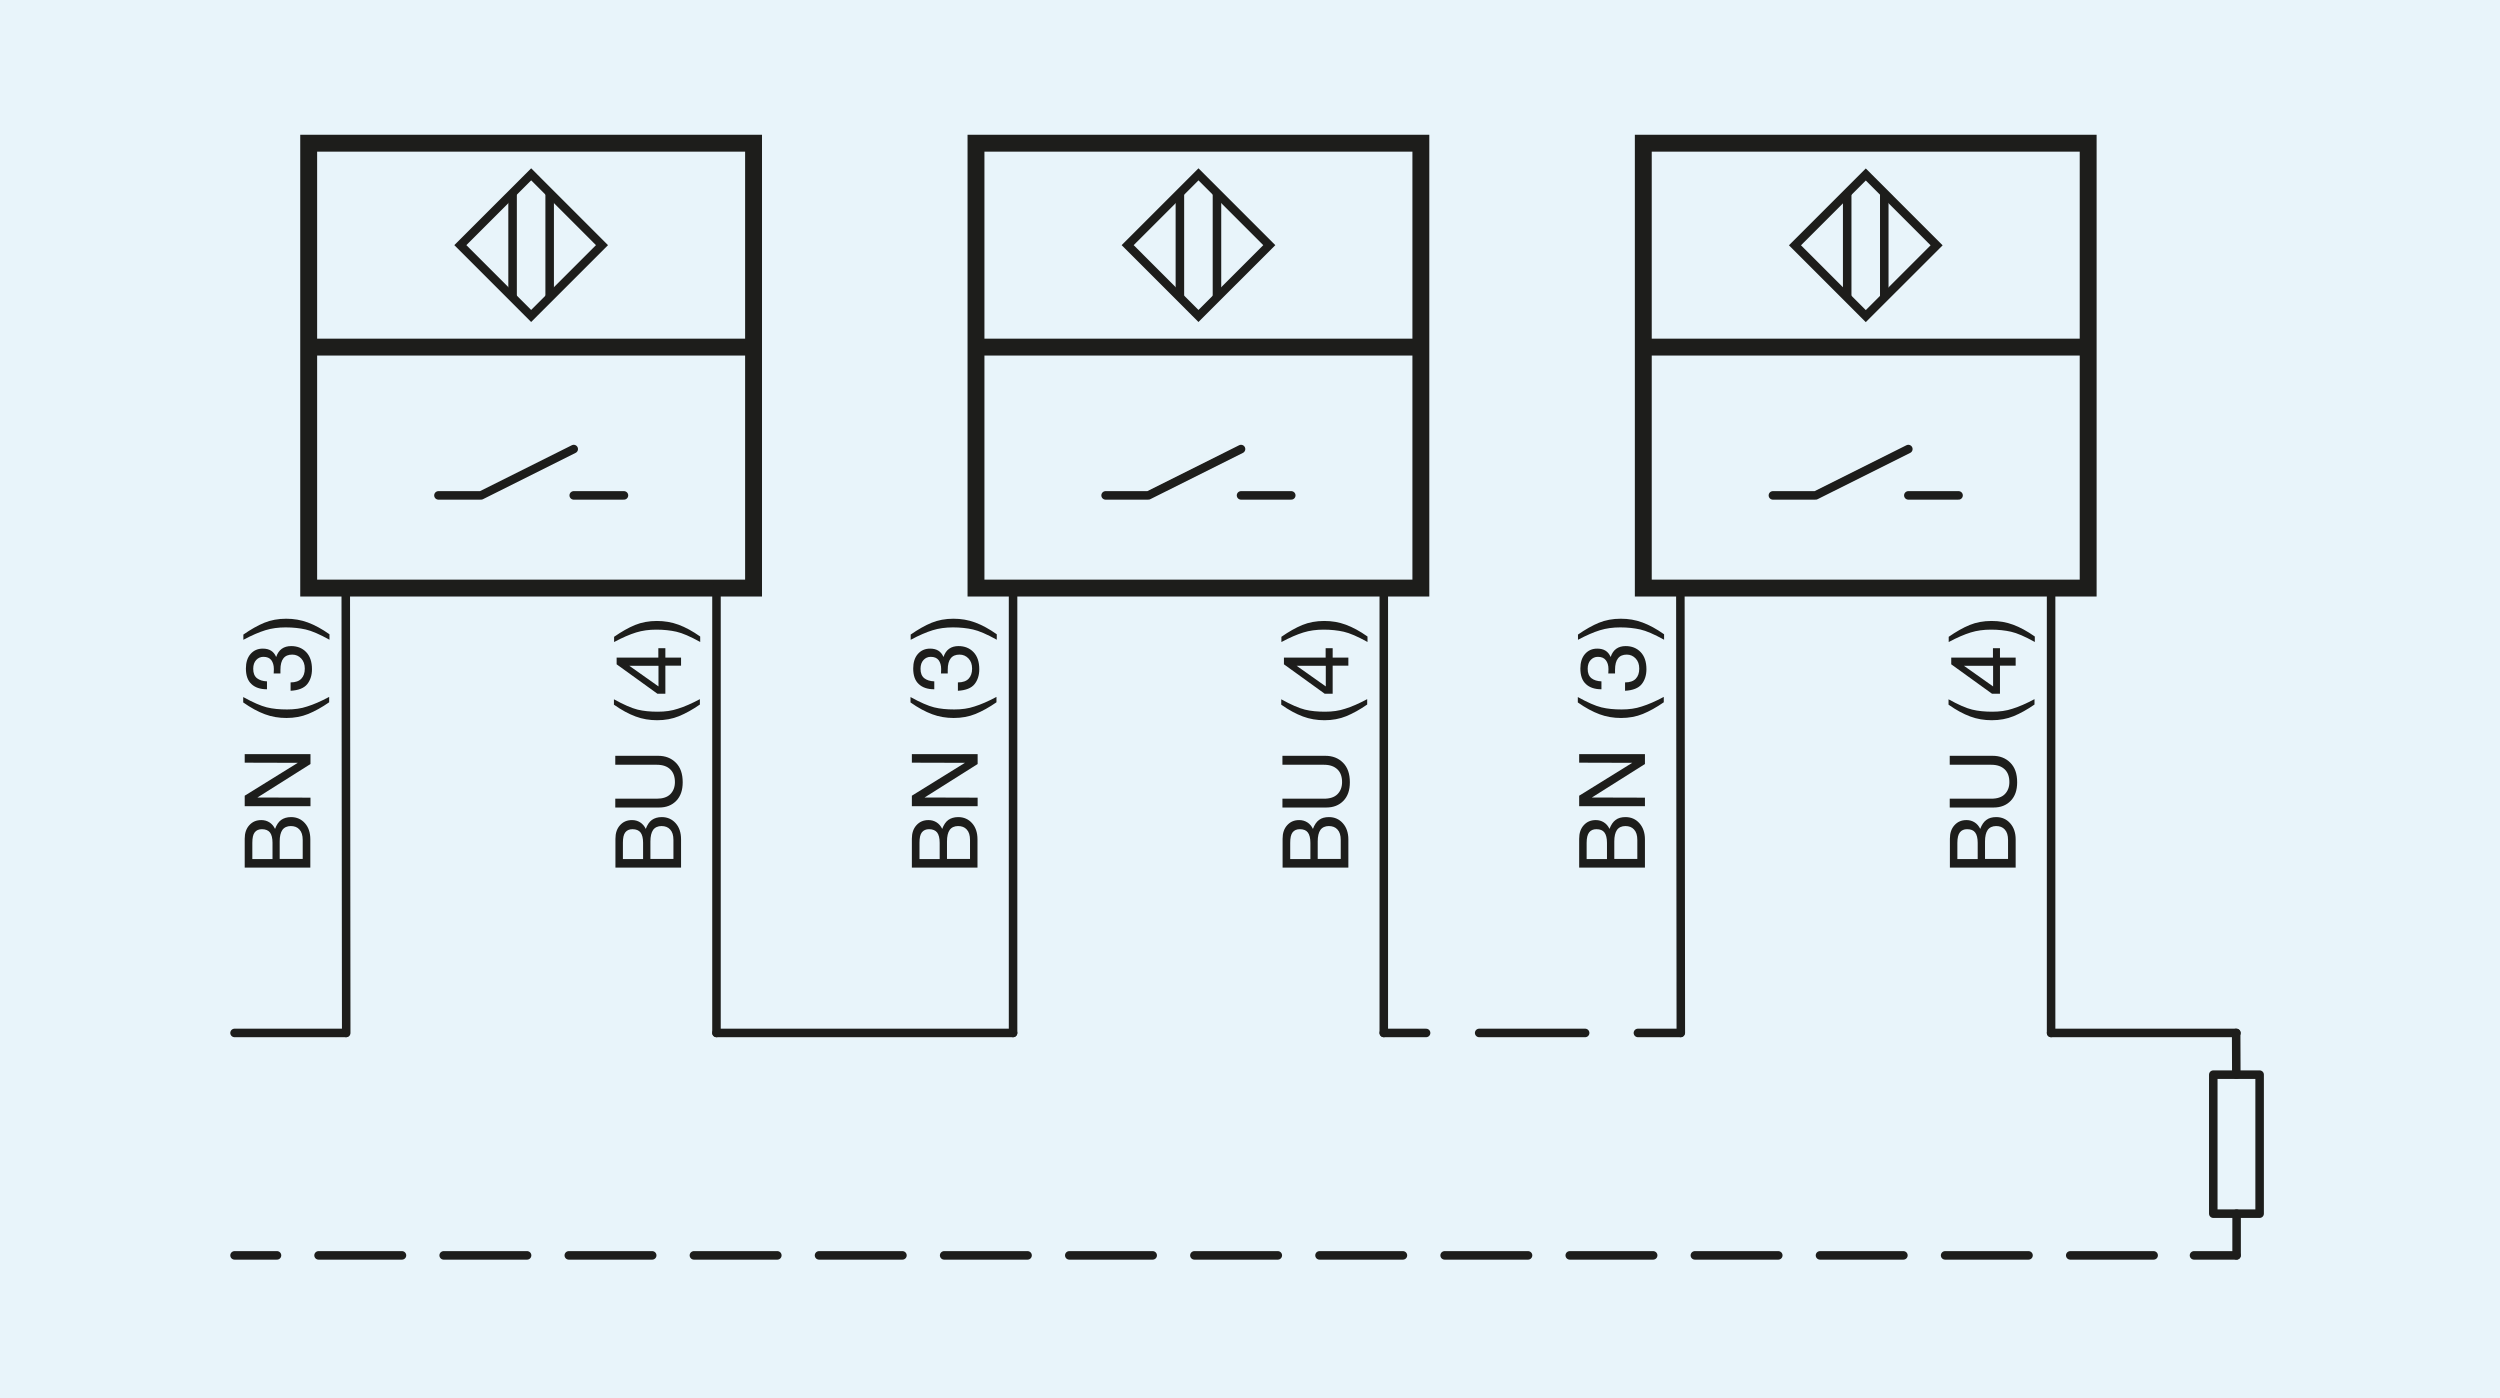 <?xml version="1.0" encoding="UTF-8"?><svg xmlns="http://www.w3.org/2000/svg" version="1.1" viewBox="0 0 167.24 93.54"><rect x="0" y="0" width="167.24" height="93.54" fill="#808080" stroke="none"/><!--Generator: Adobe Illustrator 28.7.3, SVG Export Plug-In . SVG Version: 1.2.0 Build 164)--><g><g id="Frame"><rect x="10.73" y="4.62" width="148.8" height="163.68" fill="none"/><rect x="0" y="0" width="167.24" height="93.54" fill="#e8f4fa"/></g><g id="Drawing"><g><path d="M16.37,58.04v-1.93c0-.38.1-.68.31-.91.21-.23.47-.34.8-.34.2,0,.38.05.54.15s.29.25.38.44c.1-.27.24-.48.41-.6s.39-.19.66-.19c.38,0,.69.14.93.41.24.27.36.63.36,1.08v1.89h-4.4ZM18.23,57.46v-1.08c0-.31-.06-.55-.17-.69s-.29-.22-.54-.22c-.21,0-.37.07-.48.21-.11.14-.16.37-.16.7v1.09h1.35ZM20.25,57.46v-1.27c0-.31-.07-.54-.22-.7-.14-.16-.34-.23-.58-.23s-.44.09-.56.26c-.12.17-.18.43-.18.77v1.17h1.54Z" fill="#1d1d1b"/><path d="M16.37,51.02v-.57h4.4v.66l-3.55,2.24h0s3.55.01,3.55.01v.57h-4.4v-.7l3.55-2.2h0s-3.55-.01-3.55-.01Z" fill="#1d1d1b"/><path d="M16.27,46.63c.65.36,1.18.59,1.58.69.41.1.85.14,1.35.14s.94-.06,1.35-.2c.42-.13.91-.34,1.47-.64v.36c-.49.34-.96.6-1.4.78-.44.18-.93.27-1.46.27-.5,0-.99-.08-1.44-.25-.46-.17-.94-.43-1.45-.79v-.37Z" fill="#1d1d1b"/><path d="M18.31,45.04c0-.09.01-.18.01-.28,0-.25-.06-.45-.17-.6-.12-.15-.29-.22-.53-.22-.19,0-.35.07-.48.21-.13.14-.2.33-.2.59,0,.29.08.49.25.63.17.13.39.2.67.21v.53c-.45,0-.8-.12-1.04-.35-.25-.23-.37-.58-.37-1.04,0-.4.1-.73.31-.97.21-.24.48-.36.82-.36.44,0,.73.18.89.55h.01c.16-.48.5-.72,1-.72.4,0,.74.13,1,.4.26.27.39.65.39,1.15,0,.4-.11.74-.32,1-.21.26-.58.41-1.11.44v-.56c.33,0,.57-.09.72-.25.15-.16.23-.38.23-.67s-.08-.51-.24-.68c-.16-.17-.36-.26-.6-.26-.26,0-.46.08-.59.25-.13.16-.2.42-.2.76,0,.08,0,.16,0,.25h-.46Z" fill="#1d1d1b"/><path d="M22.03,42.79c-.65-.36-1.18-.59-1.58-.68s-.85-.14-1.34-.14-.94.06-1.36.19c-.42.13-.91.34-1.47.64v-.35c.49-.34.96-.61,1.4-.79s.93-.27,1.46-.27c.51,0,.99.08,1.45.25s.94.43,1.45.79v.37Z" fill="#1d1d1b"/></g><g><path d="M41.17,58.04v-1.93c0-.38.1-.68.31-.91.21-.23.47-.34.8-.34.2,0,.38.05.54.15s.29.25.38.44c.1-.27.24-.48.41-.6s.39-.19.66-.19c.38,0,.69.14.93.41.24.27.36.63.36,1.08v1.89h-4.4ZM43.02,57.46v-1.08c0-.31-.06-.55-.17-.69s-.29-.22-.54-.22c-.21,0-.37.07-.48.21-.11.14-.16.37-.16.7v1.09h1.35ZM45.05,57.46v-1.27c0-.31-.07-.54-.22-.7-.14-.16-.34-.23-.58-.23s-.44.09-.56.26c-.12.17-.18.43-.18.77v1.17h1.54Z" fill="#1d1d1b"/><path d="M41.17,50.56h2.85c.49,0,.88.15,1.19.46.31.31.46.74.46,1.31,0,.53-.14.94-.43,1.24-.29.3-.67.45-1.15.45h-2.93v-.59h2.77c.4,0,.71-.1.91-.3.2-.2.31-.47.31-.81,0-.36-.1-.65-.31-.85-.2-.2-.5-.31-.9-.31h-2.78v-.6Z" fill="#1d1d1b"/><path d="M41.07,46.78c.65.36,1.18.59,1.58.69.41.1.85.14,1.35.14s.94-.06,1.35-.2c.42-.13.91-.34,1.47-.64v.36c-.49.34-.96.6-1.4.78-.44.18-.93.27-1.46.27-.5,0-.99-.08-1.44-.25-.46-.17-.94-.43-1.45-.79v-.37Z" fill="#1d1d1b"/><path d="M44.51,43.99h1.05v.54h-1.05v1.88h-.53l-2.73-1.97v-.45h2.79v-.63h.47v.63ZM44.05,45.92v-1.38h-1.95s1.95,1.38,1.95,1.38Z" fill="#1d1d1b"/><path d="M46.83,42.94c-.65-.36-1.18-.59-1.58-.68s-.85-.14-1.34-.14-.94.06-1.36.19c-.42.13-.91.34-1.47.64v-.35c.49-.34.96-.61,1.4-.79s.93-.27,1.46-.27c.51,0,.99.08,1.45.25s.94.43,1.45.79v.37Z" fill="#1d1d1b"/></g><g><path d="M61,58.04v-1.93c0-.38.1-.68.31-.91.21-.23.47-.34.8-.34.2,0,.38.05.54.15s.29.25.38.44c.1-.27.24-.48.41-.6s.39-.19.66-.19c.38,0,.69.14.93.41.24.27.36.63.36,1.08v1.89h-4.4ZM62.86,57.46v-1.08c0-.31-.06-.55-.17-.69s-.29-.22-.54-.22c-.21,0-.37.07-.48.21-.11.14-.16.37-.16.7v1.09h1.35ZM64.89,57.46v-1.27c0-.31-.07-.54-.22-.7-.14-.16-.34-.23-.58-.23s-.44.09-.56.26c-.12.17-.18.43-.18.77v1.17h1.54Z" fill="#1d1d1b"/><path d="M61,51.02v-.57h4.4v.66l-3.55,2.24h0s3.55.01,3.55.01v.57h-4.4v-.7l3.55-2.2h0s-3.55-.01-3.55-.01Z" fill="#1d1d1b"/><path d="M60.91,46.63c.65.36,1.18.59,1.58.69.41.1.85.14,1.35.14s.94-.06,1.35-.2c.42-.13.91-.34,1.47-.64v.36c-.49.34-.96.6-1.4.78-.44.18-.93.27-1.46.27-.5,0-.99-.08-1.44-.25-.46-.17-.94-.43-1.45-.79v-.37Z" fill="#1d1d1b"/><path d="M62.95,45.04c0-.09.01-.18.01-.28,0-.25-.06-.45-.17-.6-.12-.15-.29-.22-.53-.22-.19,0-.35.07-.48.21-.13.14-.2.33-.2.59,0,.29.08.49.25.63.17.13.39.2.67.21v.53c-.45,0-.8-.12-1.04-.35-.25-.23-.37-.58-.37-1.04,0-.4.1-.73.31-.97.21-.24.48-.36.82-.36.44,0,.73.18.89.55h.01c.16-.48.5-.72,1-.72.4,0,.74.13,1,.4.26.27.39.65.39,1.15,0,.4-.11.74-.32,1-.21.26-.58.41-1.11.44v-.56c.33,0,.57-.09.72-.25.15-.16.23-.38.23-.67s-.08-.51-.24-.68c-.16-.17-.36-.26-.6-.26-.26,0-.46.08-.59.25-.13.16-.2.42-.2.76,0,.08,0,.16,0,.25h-.46Z" fill="#1d1d1b"/><path d="M66.67,42.79c-.65-.36-1.18-.59-1.58-.68s-.85-.14-1.34-.14-.94.06-1.36.19c-.42.13-.91.34-1.47.64v-.35c.49-.34.96-.61,1.4-.79s.93-.27,1.46-.27c.51,0,.99.08,1.45.25s.94.43,1.45.79v.37Z" fill="#1d1d1b"/></g><g><path d="M85.8,58.04v-1.93c0-.38.1-.68.31-.91s.47-.34.8-.34c.2,0,.38.05.54.15.16.1.29.25.38.44.1-.27.24-.48.41-.6.17-.13.39-.19.66-.19.38,0,.69.14.93.41.24.27.37.63.37,1.08v1.89h-4.4ZM87.66,57.46v-1.08c0-.31-.06-.55-.17-.69-.11-.15-.29-.22-.54-.22-.21,0-.37.07-.48.21s-.16.37-.16.7v1.09h1.35ZM89.69,57.46v-1.27c0-.31-.07-.54-.22-.7-.14-.16-.34-.23-.58-.23s-.44.09-.56.26c-.12.17-.18.43-.18.77v1.17h1.54Z" fill="#1d1d1b"/><path d="M85.8,50.56h2.85c.49,0,.88.15,1.19.46.31.31.46.74.46,1.31,0,.53-.14.94-.43,1.24-.29.3-.67.45-1.15.45h-2.93v-.59h2.77c.41,0,.71-.1.91-.3.2-.2.31-.47.31-.81,0-.36-.1-.65-.31-.85-.21-.2-.5-.31-.9-.31h-2.78v-.6Z" fill="#1d1d1b"/><path d="M85.71,46.78c.65.36,1.18.59,1.58.69s.86.14,1.35.14.94-.06,1.35-.2c.42-.13.91-.34,1.47-.64v.36c-.49.34-.96.6-1.4.78s-.93.27-1.46.27c-.5,0-.99-.08-1.44-.25-.46-.17-.94-.43-1.45-.79v-.37Z" fill="#1d1d1b"/><path d="M89.15,43.99h1.05v.54h-1.05v1.88h-.53l-2.73-1.97v-.45h2.79v-.63h.47v.63ZM88.69,45.92v-1.38h-1.95s1.95,1.38,1.95,1.38Z" fill="#1d1d1b"/><path d="M91.47,42.94c-.65-.36-1.18-.59-1.58-.68s-.85-.14-1.34-.14-.94.06-1.36.19c-.42.13-.91.34-1.47.64v-.35c.49-.34.96-.61,1.4-.79s.93-.27,1.46-.27.99.08,1.45.25c.46.17.94.43,1.45.79v.37Z" fill="#1d1d1b"/></g><g><path d="M105.64,58.04v-1.93c0-.38.1-.68.31-.91.21-.23.47-.34.8-.34.2,0,.38.05.54.15.16.1.29.25.38.44.1-.27.24-.48.41-.6.17-.13.39-.19.66-.19.38,0,.69.14.93.41.24.27.37.63.37,1.08v1.89h-4.4ZM107.5,57.46v-1.08c0-.31-.06-.55-.17-.69-.11-.15-.29-.22-.54-.22-.21,0-.37.07-.48.21s-.17.37-.17.7v1.09h1.35ZM109.53,57.46v-1.27c0-.31-.07-.54-.22-.7-.14-.16-.34-.23-.58-.23s-.44.09-.56.26c-.12.17-.18.43-.18.77v1.17h1.54Z" fill="#1d1d1b"/><path d="M105.64,51.02v-.57h4.4v.66l-3.55,2.24h0s3.55.01,3.55.01v.57h-4.4v-.7l3.55-2.2h0s-3.55-.01-3.55-.01Z" fill="#1d1d1b"/><path d="M105.55,46.63c.65.36,1.17.59,1.58.69.41.1.86.14,1.35.14s.94-.06,1.35-.2c.42-.13.91-.34,1.47-.64v.36c-.49.34-.96.6-1.4.78s-.93.27-1.46.27c-.5,0-.99-.08-1.44-.25-.46-.17-.94-.43-1.45-.79v-.37Z" fill="#1d1d1b"/><path d="M107.59,45.04c0-.09.01-.18.01-.28,0-.25-.06-.45-.18-.6-.12-.15-.29-.22-.53-.22-.19,0-.35.07-.48.21-.13.14-.2.33-.2.59,0,.29.08.49.25.63.17.13.39.2.67.21v.53c-.45,0-.8-.12-1.04-.35-.25-.23-.37-.58-.37-1.04,0-.4.1-.73.31-.97.21-.24.48-.36.82-.36.44,0,.73.18.89.55h.01c.16-.48.5-.72,1-.72.4,0,.74.13,1,.4.26.27.39.65.39,1.15,0,.4-.11.74-.32,1-.21.26-.58.41-1.11.44v-.56c.33,0,.57-.09.72-.25.15-.16.23-.38.23-.67s-.08-.51-.24-.68c-.16-.17-.36-.26-.59-.26-.26,0-.46.08-.59.25-.13.16-.2.42-.2.76,0,.08,0,.16,0,.25h-.46Z" fill="#1d1d1b"/><path d="M111.31,42.79c-.65-.36-1.18-.59-1.58-.68s-.85-.14-1.34-.14-.94.06-1.36.19c-.42.13-.91.34-1.47.64v-.35c.49-.34.96-.61,1.4-.79s.93-.27,1.46-.27.99.08,1.45.25c.46.17.94.43,1.45.79v.37Z" fill="#1d1d1b"/></g><g><path d="M130.44,58.04v-1.93c0-.38.1-.68.31-.91.21-.23.47-.34.8-.34.2,0,.38.05.54.15.16.1.29.25.38.44.1-.27.24-.48.41-.6.17-.13.39-.19.66-.19.38,0,.69.14.93.41.24.27.37.63.37,1.08v1.89h-4.4ZM132.3,57.46v-1.08c0-.31-.06-.55-.17-.69-.11-.15-.29-.22-.54-.22-.21,0-.37.07-.48.21s-.17.37-.17.7v1.09h1.35ZM134.33,57.46v-1.27c0-.31-.07-.54-.22-.7-.14-.16-.34-.23-.58-.23s-.44.09-.56.26c-.12.17-.18.43-.18.77v1.17h1.54Z" fill="#1d1d1b"/><path d="M130.44,50.56h2.85c.49,0,.88.15,1.19.46.31.31.46.74.46,1.31,0,.53-.14.94-.43,1.24-.29.3-.67.45-1.15.45h-2.93v-.59h2.77c.41,0,.71-.1.91-.3.2-.2.31-.47.31-.81,0-.36-.1-.65-.31-.85-.21-.2-.5-.31-.9-.31h-2.78v-.6Z" fill="#1d1d1b"/><path d="M130.35,46.78c.65.36,1.17.59,1.58.69.41.1.86.14,1.35.14s.94-.06,1.35-.2c.42-.13.91-.34,1.47-.64v.36c-.49.34-.96.6-1.4.78s-.93.27-1.46.27c-.5,0-.99-.08-1.44-.25-.46-.17-.94-.43-1.45-.79v-.37Z" fill="#1d1d1b"/><path d="M133.79,43.99h1.05v.54h-1.05v1.88h-.53l-2.73-1.97v-.45h2.79v-.63h.47v.63ZM133.33,45.92v-1.38h-1.95s1.95,1.38,1.95,1.38Z" fill="#1d1d1b"/><path d="M136.11,42.94c-.65-.36-1.18-.59-1.58-.68s-.85-.14-1.34-.14-.94.06-1.36.19c-.42.13-.91.34-1.47.64v-.35c.49-.34.96-.61,1.4-.79s.93-.27,1.46-.27.99.08,1.45.25c.46.17.94.43,1.45.79v.37Z" fill="#1d1d1b"/></g><line x1="15.69" y1="69.1" x2="23.13" y2="69.1" fill="none" stroke="#1d1d1b" stroke-linecap="round" stroke-linejoin="round" stroke-width=".57"/><line x1="47.93" y1="69.1" x2="67.77" y2="69.1" fill="none" stroke="#1d1d1b" stroke-linecap="round" stroke-linejoin="round" stroke-width=".57"/><rect x="109.93" y="9.58" width="29.76" height="29.76" fill="none" stroke="#1d1d1b" stroke-miterlimit="2.61" stroke-width="1.13"/><line x1="139.69" y1="23.22" x2="109.93" y2="23.22" fill="none" stroke="#1d1d1b" stroke-miterlimit="2.61" stroke-width="1.13"/><line x1="137.21" y1="39.34" x2="137.21" y2="69.1" fill="none" stroke="#1d1d1b" stroke-linecap="round" stroke-linejoin="round" stroke-width=".57"/><line x1="112.41" y1="39.34" x2="112.44" y2="69.1" fill="none" stroke="#1d1d1b" stroke-linecap="round" stroke-linejoin="round" stroke-width=".57"/><polyline points="118.6 33.14 121.46 33.14 127.66 30.04" fill="none" stroke="#1d1d1b" stroke-linecap="round" stroke-linejoin="round" stroke-width=".57"/><g><line x1="123.57" y1="19.89" x2="123.57" y2="12.9" fill="none" stroke="#1d1d1b" stroke-miterlimit="2.61" stroke-width=".57"/><line x1="126.05" y1="19.89" x2="126.05" y2="12.9" fill="none" stroke="#1d1d1b" stroke-miterlimit="2.61" stroke-width=".57"/><rect x="121.46" y="13.05" width="6.7" height="6.7" transform="translate(24.95 93.05) rotate(-44.99)" fill="none" stroke="#1d1d1b" stroke-miterlimit="2.61" stroke-width=".57"/></g><line x1="127.66" y1="33.14" x2="131.02" y2="33.14" fill="none" stroke="#1d1d1b" stroke-linecap="round" stroke-linejoin="round" stroke-width=".57"/><rect x="65.29" y="9.58" width="29.76" height="29.76" fill="none" stroke="#1d1d1b" stroke-miterlimit="2.61" stroke-width="1.13"/><line x1="95.05" y1="23.22" x2="65.29" y2="23.22" fill="none" stroke="#1d1d1b" stroke-miterlimit="2.61" stroke-width="1.13"/><line x1="92.57" y1="39.34" x2="92.57" y2="69.1" fill="none" stroke="#1d1d1b" stroke-linecap="round" stroke-linejoin="round" stroke-width=".57"/><polyline points="73.96 33.14 76.82 33.14 83.02 30.04" fill="none" stroke="#1d1d1b" stroke-linecap="round" stroke-linejoin="round" stroke-width=".57"/><g><line x1="78.93" y1="19.89" x2="78.93" y2="12.9" fill="none" stroke="#1d1d1b" stroke-miterlimit="2.61" stroke-width=".57"/><line x1="81.41" y1="19.89" x2="81.41" y2="12.9" fill="none" stroke="#1d1d1b" stroke-miterlimit="2.61" stroke-width=".57"/><rect x="76.82" y="13.05" width="6.7" height="6.7" transform="translate(11.88 61.48) rotate(-44.99)" fill="none" stroke="#1d1d1b" stroke-miterlimit="2.61" stroke-width=".57"/></g><line x1="83.02" y1="33.14" x2="86.38" y2="33.14" fill="none" stroke="#1d1d1b" stroke-linecap="round" stroke-linejoin="round" stroke-width=".57"/><line x1="67.77" y1="69.1" x2="67.77" y2="39.34" fill="none" stroke="#1d1d1b" stroke-linecap="round" stroke-linejoin="round" stroke-width=".57"/><rect x="20.65" y="9.58" width="29.76" height="29.76" fill="none" stroke="#1d1d1b" stroke-miterlimit="2.61" stroke-width="1.13"/><line x1="50.41" y1="23.22" x2="20.65" y2="23.22" fill="none" stroke="#1d1d1b" stroke-miterlimit="2.61" stroke-width="1.13"/><line x1="47.93" y1="39.34" x2="47.93" y2="69.1" fill="none" stroke="#1d1d1b" stroke-linecap="round" stroke-linejoin="round" stroke-width=".57"/><line x1="23.13" y1="39.34" x2="23.16" y2="69.1" fill="none" stroke="#1d1d1b" stroke-linecap="round" stroke-linejoin="round" stroke-width=".57"/><polyline points="29.33 33.14 32.18 33.14 38.38 30.04" fill="none" stroke="#1d1d1b" stroke-linecap="round" stroke-linejoin="round" stroke-width=".57"/><g><line x1="34.29" y1="19.89" x2="34.29" y2="12.9" fill="none" stroke="#1d1d1b" stroke-miterlimit="2.61" stroke-width=".57"/><line x1="36.77" y1="19.89" x2="36.77" y2="12.9" fill="none" stroke="#1d1d1b" stroke-miterlimit="2.61" stroke-width=".57"/><rect x="32.18" y="13.05" width="6.7" height="6.7" transform="translate(-1.19 29.92) rotate(-44.99)" fill="none" stroke="#1d1d1b" stroke-miterlimit="2.61" stroke-width=".57"/></g><line x1="38.38" y1="33.14" x2="41.74" y2="33.14" fill="none" stroke="#1d1d1b" stroke-linecap="round" stroke-linejoin="round" stroke-width=".57"/><rect x="148.06" y="71.89" width="3.1" height="9.3" fill="none" stroke="#1d1d1b" stroke-linecap="round" stroke-linejoin="round" stroke-width=".57"/><line x1="149.6" y1="71.89" x2="149.59" y2="69.1" fill="none" stroke="#1d1d1b" stroke-linecap="round" stroke-linejoin="round" stroke-width=".57"/><line x1="149.62" y1="81.19" x2="149.62" y2="83.98" fill="none" stroke="#1d1d1b" stroke-linecap="round" stroke-linejoin="round" stroke-width=".57"/><line x1="149.61" y1="69.1" x2="137.21" y2="69.1" fill="none" stroke="#1d1d1b" stroke-linecap="round" stroke-linejoin="round" stroke-width=".57"/><g><line x1="92.57" y1="69.1" x2="95.4" y2="69.1" fill="none" stroke="#1d1d1b" stroke-linecap="round" stroke-linejoin="round" stroke-width=".57"/><line x1="98.95" y1="69.1" x2="107.8" y2="69.1" fill="none" stroke="#1d1d1b" stroke-dasharray="7.09 3.54" stroke-linecap="round" stroke-linejoin="round" stroke-width=".57"/><line x1="109.57" y1="69.1" x2="112.41" y2="69.1" fill="none" stroke="#1d1d1b" stroke-linecap="round" stroke-linejoin="round" stroke-width=".57"/></g><g><line x1="15.69" y1="83.98" x2="18.53" y2="83.98" fill="none" stroke="#1d1d1b" stroke-linecap="round" stroke-linejoin="round" stroke-width=".57"/><line x1="21.31" y1="83.98" x2="145.38" y2="83.98" fill="none" stroke="#1d1d1b" stroke-dasharray="5.58 2.79" stroke-linecap="round" stroke-linejoin="round" stroke-width=".57"/><line x1="146.77" y1="83.98" x2="149.61" y2="83.98" fill="none" stroke="#1d1d1b" stroke-linecap="round" stroke-linejoin="round" stroke-width=".57"/></g></g></g></svg>